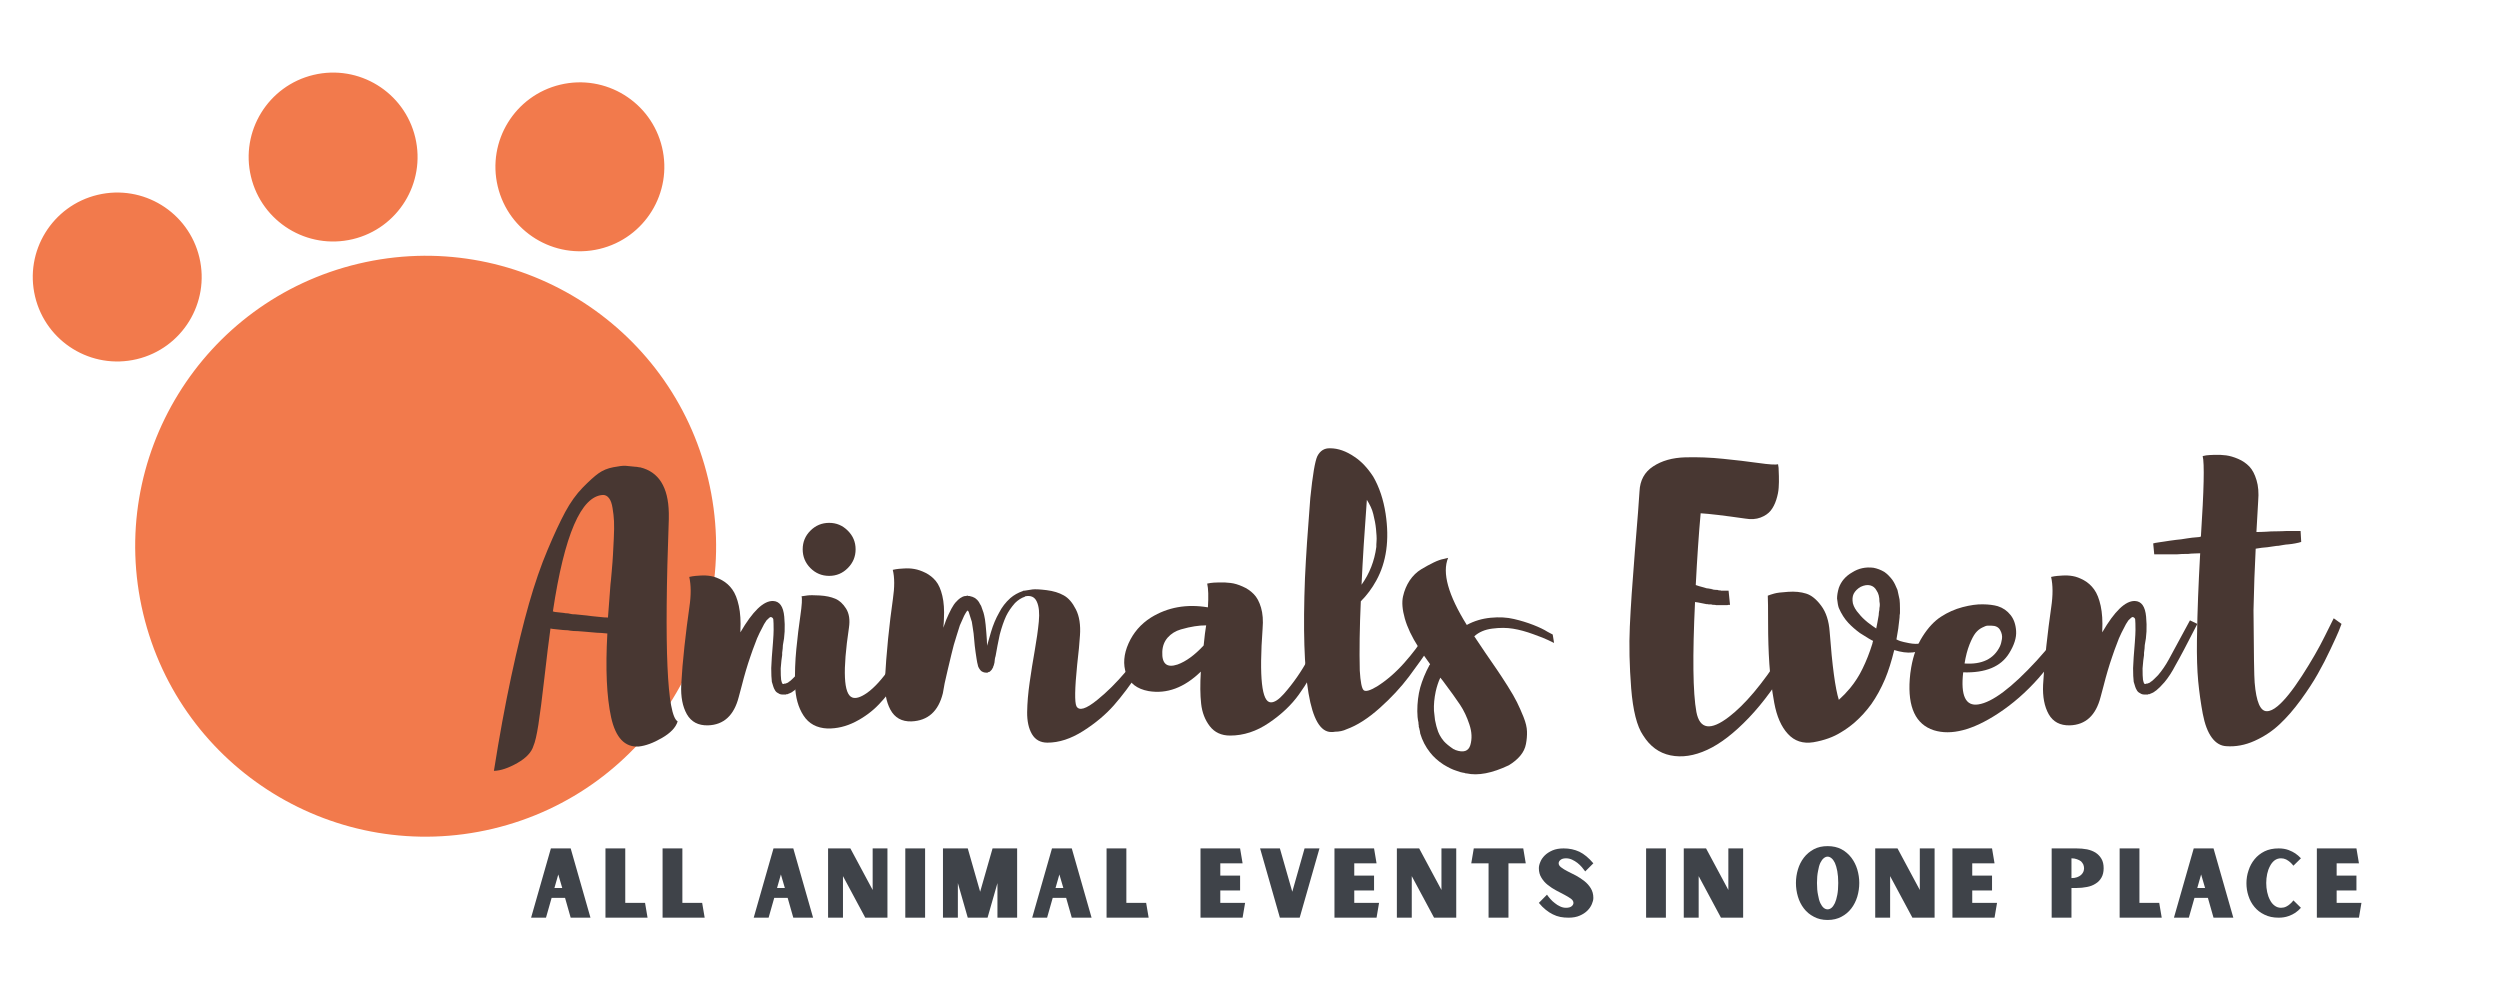 <svg xmlns="http://www.w3.org/2000/svg" xmlns:xlink="http://www.w3.org/1999/xlink" width="500" zoomAndPan="magnify" viewBox="0 0 375 150" height="200" preserveAspectRatio="xMidYMid meet" version="1.0"><defs><g/><clipPath id="4b984b2ac9"><path d="M 4 10 L 108 10 L 108 126 L 4 126 Z M 4 10 " clip-rule="nonzero"/></clipPath><clipPath id="76df1da675"><path d="M 0 22.398 L 94.203 -0.035 L 121.215 113.371 L 27.012 135.809 Z M 0 22.398 " clip-rule="nonzero"/></clipPath><clipPath id="239b6e3c07"><path d="M 0 22.398 L 94.203 -0.035 L 121.215 113.371 L 27.012 135.809 Z M 0 22.398 " clip-rule="nonzero"/></clipPath></defs><g clip-path="url(#4b984b2ac9)"><g clip-path="url(#76df1da675)"><g clip-path="url(#239b6e3c07)"><path fill="#f27a4c" d="M 106.223 71.84 C 111.797 95.242 97.344 118.734 73.941 124.309 C 50.539 129.883 27.047 115.43 21.473 92.027 C 15.898 68.625 30.352 45.133 53.754 39.559 C 77.156 33.988 100.648 48.438 106.223 71.84 Z M 47.031 11.234 C 40.227 12.855 36.023 19.688 37.645 26.492 C 39.266 33.297 46.094 37.5 52.902 35.879 C 59.707 34.258 63.91 27.43 62.289 20.621 C 60.668 13.816 53.836 9.613 47.031 11.234 Z M 84.047 12.699 C 77.242 14.32 73.039 21.152 74.66 27.957 C 76.281 34.762 83.113 38.965 89.918 37.344 C 96.723 35.723 100.926 28.891 99.305 22.086 C 97.684 15.281 90.852 11.078 84.047 12.699 Z M 14.648 29.227 C 7.844 30.848 3.641 37.68 5.262 44.484 C 6.883 51.293 13.715 55.496 20.52 53.875 C 27.324 52.254 31.527 45.422 29.906 38.617 C 28.285 31.809 21.457 27.605 14.648 29.227 Z M 14.648 29.227 " fill-opacity="1" fill-rule="nonzero"/></g></g></g><g fill="#483732" fill-opacity="1"><g transform="translate(79.383, 109.804)"><g><path d="M 20.938 -31.906 C 20.227 -12.613 20.672 -2.508 22.266 -1.594 C 21.984 -0.676 21.195 0.148 19.906 0.891 C 18.613 1.641 17.457 2.066 16.438 2.172 C 14.344 2.316 12.957 0.852 12.281 -2.219 C 11.613 -5.301 11.426 -9.488 11.719 -14.781 C 11.008 -14.852 10.492 -14.891 10.172 -14.891 L 8.375 -15.047 C 7.594 -15.117 7.008 -15.156 6.625 -15.156 C 6.52 -15.156 6.367 -15.172 6.172 -15.203 C 5.984 -15.242 5.852 -15.266 5.781 -15.266 C 5.707 -15.266 5.582 -15.27 5.406 -15.281 C 5.227 -15.301 5.086 -15.312 4.984 -15.312 C 4.629 -15.352 4.133 -15.406 3.5 -15.469 C 3.457 -15.469 3.398 -15.477 3.328 -15.5 C 3.266 -15.52 3.219 -15.531 3.188 -15.531 C 2.938 -13.727 2.633 -11.27 2.281 -8.156 C 1.926 -5.051 1.625 -2.703 1.375 -1.109 C 1.125 0.473 0.879 1.531 0.641 2.062 C 0.359 3.02 -0.441 3.879 -1.766 4.641 C -3.098 5.398 -4.273 5.797 -5.297 5.828 C -4.484 0.672 -3.617 -4.039 -2.703 -8.312 C -1.785 -12.594 -0.895 -16.242 -0.031 -19.266 C 0.832 -22.285 1.758 -24.969 2.75 -27.312 C 3.738 -29.664 4.625 -31.566 5.406 -33.016 C 6.188 -34.461 7.062 -35.68 8.031 -36.672 C 9 -37.66 9.789 -38.375 10.406 -38.812 C 11.031 -39.258 11.766 -39.562 12.609 -39.719 C 13.461 -39.883 14.066 -39.957 14.422 -39.938 C 14.773 -39.914 15.25 -39.867 15.844 -39.797 C 16.02 -39.797 16.25 -39.766 16.531 -39.703 L 16.641 -39.703 C 19.43 -39.023 20.863 -36.742 20.938 -32.859 Z M 10.391 -17.281 C 11.023 -17.207 11.5 -17.172 11.812 -17.172 C 11.852 -17.703 11.914 -18.523 12 -19.641 C 12.094 -20.754 12.156 -21.594 12.188 -22.156 C 12.227 -22.406 12.289 -23.051 12.375 -24.094 C 12.469 -25.133 12.531 -25.961 12.562 -26.578 C 12.594 -27.191 12.633 -28.02 12.688 -29.062 C 12.738 -30.113 12.75 -30.961 12.719 -31.609 C 12.688 -32.266 12.613 -32.926 12.5 -33.594 C 12.395 -34.27 12.219 -34.766 11.969 -35.078 C 11.727 -35.398 11.43 -35.562 11.078 -35.562 C 7.785 -35.414 5.273 -29.586 3.547 -18.078 C 3.648 -18.078 3.738 -18.055 3.812 -18.016 L 5.25 -17.859 C 5.32 -17.828 5.445 -17.812 5.625 -17.812 C 5.801 -17.812 5.941 -17.789 6.047 -17.75 C 6.148 -17.719 6.289 -17.691 6.469 -17.672 C 6.645 -17.66 6.785 -17.656 6.891 -17.656 C 7.242 -17.613 7.812 -17.555 8.594 -17.484 C 9.008 -17.422 9.609 -17.352 10.391 -17.281 Z M 10.391 -17.281 "/></g></g></g><g fill="#483732" fill-opacity="1"><g transform="translate(102.169, 109.804)"><g><path d="M 22.047 -16.75 L 23.156 -16.219 C 21.602 -13.176 20.508 -11.109 19.875 -10.016 C 19.344 -8.992 18.789 -8.145 18.219 -7.469 C 17.727 -6.906 17.32 -6.5 17 -6.25 C 16.969 -6.219 16.906 -6.176 16.812 -6.125 C 16.727 -6.07 16.664 -6.023 16.625 -5.984 C 16.594 -5.953 16.523 -5.914 16.422 -5.875 C 16.316 -5.844 16.25 -5.812 16.219 -5.781 C 16.176 -5.781 16.086 -5.742 15.953 -5.672 L 15.781 -5.672 L 15.734 -5.625 L 15.203 -5.625 C 14.953 -5.625 14.738 -5.691 14.562 -5.828 C 14.32 -5.93 14.145 -6.109 14.031 -6.359 C 13.926 -6.504 13.785 -6.895 13.609 -7.531 C 13.547 -8.02 13.516 -8.707 13.516 -9.594 C 13.547 -10.477 13.633 -11.77 13.781 -13.469 C 13.844 -14.312 13.875 -14.926 13.875 -15.312 C 13.875 -16.094 13.859 -16.625 13.828 -16.906 C 13.797 -17.051 13.707 -17.156 13.562 -17.219 C 13.457 -17.289 13.316 -17.238 13.141 -17.062 L 12.812 -16.75 C 12.57 -16.426 12.328 -16 12.078 -15.469 C 11.898 -15.156 11.672 -14.68 11.391 -14.047 C 10.859 -12.672 10.52 -11.75 10.375 -11.281 C 9.914 -9.945 9.492 -8.52 9.109 -7 L 8.641 -5.25 C 7.93 -2.488 6.391 -1.07 4.016 -1 C 2.566 -0.969 1.516 -1.523 0.859 -2.672 C 0.211 -3.828 -0.066 -5.297 0.016 -7.078 C 0.109 -8.859 0.27 -10.789 0.5 -12.875 C 0.727 -14.957 0.973 -16.898 1.234 -18.703 C 1.504 -20.504 1.5 -22.023 1.219 -23.266 C 1.32 -23.297 1.477 -23.328 1.688 -23.359 C 1.906 -23.398 2.297 -23.438 2.859 -23.469 C 3.422 -23.508 3.957 -23.484 4.469 -23.391 C 4.977 -23.305 5.535 -23.098 6.141 -22.766 C 6.742 -22.43 7.254 -21.973 7.672 -21.391 C 8.098 -20.805 8.426 -19.984 8.656 -18.922 C 8.883 -17.859 8.961 -16.625 8.891 -15.219 L 8.891 -14.953 C 10.734 -18.129 12.363 -19.695 13.781 -19.656 C 14.77 -19.625 15.332 -18.836 15.469 -17.297 C 15.613 -15.766 15.547 -14.344 15.266 -13.031 C 15.266 -12.75 15.227 -12.363 15.156 -11.875 L 15.156 -11.547 C 15.082 -11.129 15.008 -10.461 14.938 -9.547 C 14.938 -8.734 14.957 -8.164 15 -7.844 C 15.062 -7.562 15.113 -7.383 15.156 -7.312 L 15.266 -7.203 L 15.359 -7.203 L 15.516 -7.266 L 15.688 -7.266 C 15.688 -7.297 15.719 -7.312 15.781 -7.312 C 15.82 -7.344 15.859 -7.359 15.891 -7.359 C 15.961 -7.398 16.016 -7.422 16.047 -7.422 L 16.156 -7.531 C 16.227 -7.562 16.281 -7.594 16.312 -7.625 C 16.426 -7.695 16.742 -8 17.266 -8.531 C 17.867 -9.238 18.398 -10.016 18.859 -10.859 Z M 22.047 -16.75 "/></g></g></g><g fill="#483732" fill-opacity="1"><g transform="translate(119.232, 109.804)"><g><path d="M 18.281 -16.688 L 19.828 -16.109 C 19.785 -16.078 19.539 -15.566 19.094 -14.578 C 18.656 -13.586 18.18 -12.551 17.672 -11.469 C 17.16 -10.395 16.438 -9.164 15.5 -7.781 C 14.562 -6.406 13.598 -5.195 12.609 -4.156 C 11.617 -3.113 10.438 -2.238 9.062 -1.531 C 7.688 -0.832 6.289 -0.5 4.875 -0.531 C 3.281 -0.602 2.086 -1.25 1.297 -2.469 C 0.504 -3.688 0.082 -5.203 0.031 -7.016 C -0.02 -8.836 0.039 -10.648 0.219 -12.453 C 0.395 -14.254 0.598 -15.93 0.828 -17.484 C 1.055 -19.047 1.113 -20.004 1 -20.359 C 1.219 -20.391 1.504 -20.43 1.859 -20.484 C 2.211 -20.535 2.836 -20.535 3.734 -20.484 C 4.641 -20.43 5.41 -20.27 6.047 -20 C 6.68 -19.738 7.227 -19.238 7.688 -18.5 C 8.145 -17.758 8.285 -16.805 8.109 -15.641 C 7.148 -9.172 7.312 -5.688 8.594 -5.188 C 9.113 -4.977 9.836 -5.191 10.766 -5.828 C 11.891 -6.609 13.078 -7.906 14.328 -9.719 C 15.586 -11.539 16.57 -13.16 17.281 -14.578 Z M 7.938 -24.594 C 7.164 -23.812 6.234 -23.422 5.141 -23.422 C 4.047 -23.422 3.109 -23.812 2.328 -24.594 C 1.555 -25.375 1.172 -26.312 1.172 -27.406 C 1.172 -28.5 1.555 -29.43 2.328 -30.203 C 3.109 -30.984 4.047 -31.375 5.141 -31.375 C 6.234 -31.375 7.164 -30.984 7.938 -30.203 C 8.719 -29.43 9.109 -28.5 9.109 -27.406 C 9.109 -26.312 8.719 -25.375 7.938 -24.594 Z M 7.938 -24.594 "/></g></g></g><g fill="#483732" fill-opacity="1"><g transform="translate(132.744, 109.804)"><g><path d="M 40.281 -14.734 L 41.281 -14.516 C 41.07 -14.098 40.781 -13.523 40.406 -12.797 C 40.039 -12.078 39.25 -10.785 38.031 -8.922 C 36.812 -7.066 35.582 -5.43 34.344 -4.016 C 33.102 -2.609 31.566 -1.32 29.734 -0.156 C 27.898 1.008 26.113 1.594 24.375 1.594 C 23.32 1.594 22.547 1.164 22.047 0.312 C 21.555 -0.531 21.316 -1.629 21.328 -2.984 C 21.348 -4.348 21.473 -5.832 21.703 -7.438 C 21.93 -9.051 22.188 -10.648 22.469 -12.234 C 22.75 -13.828 22.953 -15.27 23.078 -16.562 C 23.203 -17.852 23.102 -18.848 22.781 -19.547 C 22.469 -20.254 21.891 -20.523 21.047 -20.359 L 20.984 -20.297 C 20.453 -20.117 19.957 -19.801 19.5 -19.344 C 18.938 -18.707 18.492 -18.055 18.172 -17.391 C 17.828 -16.641 17.508 -15.719 17.219 -14.625 C 16.977 -13.5 16.77 -12.422 16.594 -11.391 C 16.551 -11.285 16.516 -11.133 16.484 -10.938 C 16.453 -10.75 16.438 -10.602 16.438 -10.5 C 16.438 -10.426 16.414 -10.332 16.375 -10.219 C 16.344 -10.113 16.328 -10.047 16.328 -10.016 C 16.254 -9.879 16.219 -9.773 16.219 -9.703 C 16.145 -9.555 16.07 -9.43 16 -9.328 L 15.734 -9.062 C 15.703 -9.031 15.66 -9.016 15.609 -9.016 C 15.555 -9.016 15.508 -8.992 15.469 -8.953 L 15.375 -8.906 C 15.332 -8.906 15.297 -8.906 15.266 -8.906 L 15.156 -8.906 C 14.945 -8.906 14.754 -8.957 14.578 -9.062 C 14.504 -9.094 14.414 -9.164 14.312 -9.281 C 14.207 -9.414 14.117 -9.551 14.047 -9.688 C 13.973 -9.832 13.938 -9.941 13.938 -10.016 C 13.863 -10.266 13.797 -10.602 13.734 -11.031 C 13.691 -11.238 13.645 -11.551 13.594 -11.969 C 13.539 -12.395 13.5 -12.719 13.469 -12.938 L 13.297 -14.781 C 13.266 -14.957 13.223 -15.238 13.172 -15.625 C 13.117 -16.02 13.07 -16.32 13.031 -16.531 C 12.75 -17.445 12.594 -17.941 12.562 -18.016 C 12.531 -18.086 12.477 -18.16 12.406 -18.234 L 12.25 -18.078 C 12.207 -18.004 12.141 -17.895 12.047 -17.75 C 11.961 -17.613 11.906 -17.508 11.875 -17.438 L 11.234 -16 L 10.766 -14.516 C 10.441 -13.523 10.176 -12.57 9.969 -11.656 C 9.82 -11.062 9.633 -10.273 9.406 -9.297 C 9.176 -8.328 9.023 -7.664 8.953 -7.312 C 8.879 -6.852 8.789 -6.359 8.688 -5.828 C 8.02 -3.109 6.445 -1.695 3.969 -1.594 C 2.52 -1.551 1.469 -2.141 0.812 -3.359 C 0.164 -4.578 -0.102 -6.113 0 -7.969 C 0.102 -9.832 0.258 -11.836 0.469 -13.984 C 0.688 -16.141 0.926 -18.117 1.188 -19.922 C 1.457 -21.723 1.453 -23.191 1.172 -24.328 C 1.273 -24.359 1.43 -24.391 1.641 -24.422 C 1.859 -24.461 2.25 -24.5 2.812 -24.531 C 3.375 -24.57 3.91 -24.547 4.422 -24.453 C 4.93 -24.367 5.488 -24.176 6.094 -23.875 C 6.695 -23.57 7.207 -23.164 7.625 -22.656 C 8.051 -22.145 8.379 -21.398 8.609 -20.422 C 8.836 -19.453 8.914 -18.316 8.844 -17.016 C 8.844 -16.66 8.812 -16.203 8.75 -15.641 C 8.812 -15.773 8.883 -15.973 8.969 -16.234 C 9.062 -16.504 9.129 -16.691 9.172 -16.797 C 9.422 -17.398 9.688 -17.969 9.969 -18.5 C 10.25 -18.988 10.441 -19.285 10.547 -19.391 L 10.969 -19.828 C 11.145 -20.004 11.375 -20.16 11.656 -20.297 C 11.801 -20.367 11.961 -20.406 12.141 -20.406 C 12.211 -20.406 12.266 -20.422 12.297 -20.453 L 12.406 -20.453 L 12.516 -20.406 L 12.672 -20.406 C 13.023 -20.332 13.305 -20.227 13.516 -20.094 C 13.766 -19.914 13.957 -19.719 14.094 -19.5 C 14.133 -19.426 14.188 -19.328 14.25 -19.203 C 14.32 -19.086 14.379 -18.992 14.422 -18.922 C 14.523 -18.672 14.645 -18.332 14.781 -17.906 C 14.852 -17.664 14.926 -17.332 15 -16.906 C 15.07 -16.445 15.141 -15.789 15.203 -14.938 C 15.273 -14.094 15.312 -13.477 15.312 -13.094 L 15.312 -12.938 C 15.352 -13.039 15.441 -13.348 15.578 -13.859 C 15.723 -14.367 15.832 -14.75 15.906 -15 C 16.219 -16.062 16.625 -17.031 17.125 -17.906 C 17.539 -18.727 18.102 -19.457 18.812 -20.094 C 19.344 -20.551 19.961 -20.898 20.672 -21.141 L 20.781 -21.203 C 20.844 -21.203 20.895 -21.203 20.938 -21.203 C 21.32 -21.273 21.719 -21.336 22.125 -21.391 C 22.531 -21.441 23.238 -21.406 24.25 -21.281 C 25.258 -21.156 26.113 -20.895 26.812 -20.5 C 27.52 -20.113 28.129 -19.41 28.641 -18.391 C 29.16 -17.367 29.363 -16.062 29.25 -14.469 C 29.188 -13.406 29.047 -11.938 28.828 -10.062 C 28.473 -6.531 28.438 -4.469 28.719 -3.875 C 29.113 -3.125 30.16 -3.441 31.859 -4.828 C 33.305 -5.992 34.727 -7.406 36.125 -9.062 C 37.52 -10.719 38.551 -12.078 39.219 -13.141 Z M 12.344 -18.344 L 12.344 -18.281 Z M 12.344 -18.281 Z M 12.406 -18.281 Z M 14.688 -10.391 Z M 14.688 -10.391 "/></g></g></g><g fill="#483732" fill-opacity="1"><g transform="translate(168.672, 109.804)"><g><path d="M 30.156 -17.219 L 31.906 -17.219 C 31.758 -16.727 31.547 -16.082 31.266 -15.281 C 30.984 -14.488 30.348 -13.078 29.359 -11.047 C 28.367 -9.016 27.305 -7.211 26.172 -5.641 C 25.047 -4.066 23.547 -2.645 21.672 -1.375 C 19.805 -0.102 17.863 0.531 15.844 0.531 C 14.539 0.531 13.523 0.062 12.797 -0.875 C 12.078 -1.812 11.645 -2.93 11.5 -4.234 C 11.352 -5.547 11.336 -7.156 11.453 -9.062 C 8.973 -6.656 6.359 -5.68 3.609 -6.141 C 1.867 -6.461 0.75 -7.328 0.25 -8.734 C -0.238 -10.148 -0.117 -11.672 0.609 -13.297 C 1.336 -14.922 2.457 -16.211 3.969 -17.172 C 6.477 -18.723 9.328 -19.234 12.516 -18.703 C 12.617 -20.328 12.582 -21.516 12.406 -22.266 C 12.539 -22.297 12.711 -22.328 12.922 -22.359 C 13.141 -22.398 13.555 -22.426 14.172 -22.438 C 14.797 -22.457 15.379 -22.43 15.922 -22.359 C 16.473 -22.297 17.07 -22.117 17.719 -21.828 C 18.375 -21.547 18.93 -21.164 19.391 -20.688 C 19.859 -20.219 20.223 -19.539 20.484 -18.656 C 20.742 -17.77 20.82 -16.727 20.719 -15.531 C 20.188 -8.176 20.594 -4.484 21.938 -4.453 C 22.469 -4.422 23.125 -4.844 23.906 -5.719 C 25.312 -7.312 26.535 -9.07 27.578 -11 C 28.629 -12.926 29.332 -14.453 29.688 -15.578 Z M 5.672 -12.031 C 5.598 -10.227 6.359 -9.594 7.953 -10.125 C 9.223 -10.582 10.531 -11.535 11.875 -12.984 C 12.008 -14.328 12.133 -15.332 12.25 -16 C 11.676 -16 11.098 -15.953 10.516 -15.859 C 9.93 -15.773 9.242 -15.617 8.453 -15.391 C 7.66 -15.16 7.004 -14.754 6.484 -14.172 C 5.973 -13.586 5.703 -12.875 5.672 -12.031 Z M 5.672 -12.031 "/></g></g></g><g fill="#483732" fill-opacity="1"><g transform="translate(195.591, 109.804)"><g><path d="M 6.406 -0.422 C 5.883 -0.172 5.301 -0.047 4.656 -0.047 C 4.551 -0.016 4.379 0 4.141 0 L 4.078 0 C 0.867 -0.031 -0.438 -7.734 0.156 -23.109 C 0.301 -26.254 0.566 -30.25 0.953 -35.094 C 1.305 -38.551 1.66 -40.648 2.016 -41.391 C 2.441 -42.203 3.078 -42.594 3.922 -42.562 C 5.117 -42.562 6.336 -42.133 7.578 -41.281 C 8.598 -40.613 9.535 -39.625 10.391 -38.312 C 11.305 -36.727 11.926 -34.875 12.25 -32.75 C 12.844 -28.832 12.379 -25.492 10.859 -22.734 C 10.223 -21.566 9.445 -20.523 8.531 -19.609 C 8.352 -15.691 8.301 -12.227 8.375 -9.219 C 8.477 -7.52 8.672 -6.539 8.953 -6.281 C 9.234 -6.02 9.906 -6.207 10.969 -6.844 C 12.414 -7.758 13.785 -8.945 15.078 -10.406 C 16.367 -11.875 17.297 -13.102 17.859 -14.094 L 18.703 -15.578 L 20.188 -15 C 20.082 -14.676 19.625 -13.891 18.812 -12.641 C 18 -11.391 16.984 -9.953 15.766 -8.328 C 14.547 -6.703 13.07 -5.117 11.344 -3.578 C 9.613 -2.035 7.969 -0.984 6.406 -0.422 Z M 8.641 -22.094 C 9.836 -23.758 10.578 -25.648 10.859 -27.766 L 10.859 -28.094 C 10.859 -28.27 10.867 -28.453 10.891 -28.641 C 10.91 -28.836 10.91 -29.102 10.891 -29.438 C 10.867 -29.77 10.844 -30.102 10.812 -30.438 C 10.781 -30.781 10.727 -31.145 10.656 -31.531 C 10.582 -31.926 10.5 -32.305 10.406 -32.672 C 10.32 -33.047 10.191 -33.414 10.016 -33.781 C 9.836 -34.156 9.645 -34.504 9.438 -34.828 C 9.082 -30.117 8.816 -25.875 8.641 -22.094 Z M 8.641 -22.094 "/></g></g></g><g fill="#483732" fill-opacity="1"><g transform="translate(210.376, 109.804)"><g><path d="M 22.531 -14.625 L 22.734 -13.359 C 22.523 -13.461 22.223 -13.609 21.828 -13.797 C 21.441 -13.992 20.707 -14.285 19.625 -14.672 C 18.551 -15.066 17.535 -15.344 16.578 -15.5 C 15.629 -15.656 14.598 -15.66 13.484 -15.516 C 12.367 -15.379 11.461 -14.992 10.766 -14.359 C 11.148 -13.766 11.703 -12.941 12.422 -11.891 C 13.148 -10.848 13.734 -10 14.172 -9.344 C 14.617 -8.695 15.148 -7.883 15.766 -6.906 C 16.379 -5.938 16.848 -5.125 17.172 -4.469 C 17.492 -3.82 17.82 -3.082 18.156 -2.25 C 18.488 -1.414 18.66 -0.691 18.672 -0.078 C 18.691 0.535 18.641 1.16 18.516 1.797 C 18.398 2.43 18.117 3.016 17.672 3.547 C 17.234 4.078 16.66 4.555 15.953 4.984 C 13.441 6.18 11.32 6.586 9.594 6.203 L 9.547 6.203 C 9.43 6.203 9.359 6.18 9.328 6.141 C 8.867 6.078 8.426 5.957 8 5.781 C 7.508 5.633 6.891 5.332 6.141 4.875 C 5.328 4.344 4.66 3.742 4.141 3.078 C 3.461 2.223 2.969 1.27 2.656 0.219 C 2.656 0.145 2.645 0.066 2.625 -0.016 C 2.602 -0.109 2.594 -0.176 2.594 -0.219 L 2.547 -0.312 L 2.547 -0.422 L 2.484 -0.641 L 2.438 -0.797 L 2.438 -1 C 2.406 -1.113 2.391 -1.258 2.391 -1.438 C 2.273 -1.957 2.219 -2.52 2.219 -3.125 C 2.219 -4.395 2.363 -5.578 2.656 -6.672 C 2.969 -7.773 3.426 -8.891 4.031 -10.016 C 4.031 -10.047 4.047 -10.062 4.078 -10.062 L 4.141 -10.172 C 3.566 -10.953 2.984 -11.801 2.391 -12.719 C 1.398 -14.27 0.719 -15.707 0.344 -17.031 C -0.031 -18.363 -0.117 -19.469 0.078 -20.344 C 0.273 -21.227 0.609 -22.023 1.078 -22.734 C 1.555 -23.441 2.129 -24 2.797 -24.406 C 3.473 -24.812 4.102 -25.156 4.688 -25.438 C 5.27 -25.719 5.773 -25.895 6.203 -25.969 L 6.844 -26.125 C 5.914 -23.906 6.848 -20.551 9.641 -16.062 C 10.734 -16.656 11.926 -17.016 13.219 -17.141 C 14.508 -17.266 15.676 -17.203 16.719 -16.953 C 17.758 -16.711 18.727 -16.414 19.625 -16.062 C 20.531 -15.707 21.234 -15.367 21.734 -15.047 Z M 6.203 1.375 C 6.516 1.727 6.988 2.117 7.625 2.547 L 7.953 2.703 C 9.148 3.129 9.891 2.883 10.172 1.969 C 10.453 1.008 10.406 -0.023 10.031 -1.141 C 9.664 -2.254 9.203 -3.234 8.641 -4.078 C 8.078 -4.93 7.211 -6.133 6.047 -7.688 C 5.867 -7.895 5.742 -8.051 5.672 -8.156 C 5.391 -7.562 5.16 -6.875 4.984 -6.094 C 4.766 -5.07 4.676 -4.102 4.719 -3.188 C 4.75 -2.895 4.801 -2.43 4.875 -1.797 C 4.906 -1.691 4.938 -1.551 4.969 -1.375 C 5.008 -1.195 5.047 -1.035 5.078 -0.891 C 5.117 -0.754 5.156 -0.633 5.188 -0.531 C 5.363 0.145 5.703 0.781 6.203 1.375 Z M 6.203 1.375 "/></g></g></g><g fill="#483732" fill-opacity="1"><g transform="translate(229.028, 109.804)"><g/></g></g><g fill="#483732" fill-opacity="1"><g transform="translate(244.395, 109.804)"><g><path d="M 22.688 -11.453 L 24.172 -10.703 C 22.223 -7.316 20.145 -4.461 17.938 -2.141 C 15.727 0.172 13.645 1.773 11.688 2.672 C 9.727 3.578 7.891 3.852 6.172 3.5 C 4.461 3.145 3.094 2.141 2.062 0.484 C 1.145 -0.859 0.551 -3.207 0.281 -6.562 C 0.02 -9.926 -0.047 -13.008 0.078 -15.812 C 0.203 -18.625 0.457 -22.414 0.844 -27.188 C 1.238 -31.957 1.469 -34.926 1.531 -36.094 C 1.602 -37.75 2.285 -39 3.578 -39.844 C 4.867 -40.695 6.469 -41.148 8.375 -41.203 C 10.281 -41.254 12.176 -41.18 14.062 -40.984 C 15.957 -40.797 17.719 -40.586 19.344 -40.359 C 20.969 -40.129 21.957 -40.066 22.312 -40.172 C 22.344 -40.035 22.367 -39.859 22.391 -39.641 C 22.41 -39.43 22.426 -39.016 22.438 -38.391 C 22.457 -37.773 22.445 -37.191 22.406 -36.641 C 22.375 -36.098 22.254 -35.5 22.047 -34.844 C 21.836 -34.188 21.555 -33.641 21.203 -33.203 C 20.848 -32.766 20.344 -32.422 19.688 -32.172 C 19.031 -31.922 18.266 -31.867 17.391 -32.016 C 14.203 -32.473 11.973 -32.738 10.703 -32.812 C 10.422 -29.695 10.176 -26.109 9.969 -22.047 C 10.25 -21.941 10.672 -21.816 11.234 -21.672 C 11.336 -21.641 11.457 -21.602 11.594 -21.562 C 11.738 -21.531 11.867 -21.516 11.984 -21.516 C 12.047 -21.484 12.148 -21.469 12.297 -21.469 C 12.328 -21.426 12.379 -21.406 12.453 -21.406 C 12.523 -21.406 12.578 -21.391 12.609 -21.359 C 12.68 -21.359 12.785 -21.348 12.922 -21.328 C 13.066 -21.316 13.176 -21.312 13.25 -21.312 C 13.32 -21.27 13.41 -21.25 13.516 -21.25 C 13.66 -21.25 13.75 -21.234 13.781 -21.203 L 14.891 -21.203 L 15.109 -19.078 L 14.891 -19.078 C 14.816 -19.047 14.75 -19.031 14.688 -19.031 L 13.031 -19.031 C 12.969 -19.062 12.848 -19.078 12.672 -19.078 C 12.492 -19.078 12.367 -19.098 12.297 -19.141 L 11.922 -19.141 C 11.848 -19.172 11.723 -19.188 11.547 -19.188 L 10.766 -19.344 C 10.648 -19.375 10.492 -19.406 10.297 -19.438 C 10.109 -19.477 9.961 -19.5 9.859 -19.5 C 9.473 -11.375 9.539 -5.879 10.062 -3.016 C 10.562 -0.398 12.191 -0.156 14.953 -2.281 C 17.348 -4.113 19.926 -7.172 22.688 -11.453 Z M 22.688 -11.453 "/></g></g></g><g fill="#483732" fill-opacity="1"><g transform="translate(265.168, 109.804)"><g><path d="M 25.859 -16.531 L 26.922 -16.219 C 26.922 -16.145 26.898 -16.035 26.859 -15.891 C 26.828 -15.754 26.738 -15.488 26.594 -15.094 C 26.457 -14.707 26.285 -14.375 26.078 -14.094 C 25.867 -13.812 25.555 -13.469 25.141 -13.062 C 24.734 -12.656 24.254 -12.391 23.703 -12.266 C 23.16 -12.141 22.492 -12.031 21.703 -11.938 C 20.91 -11.852 20 -11.973 18.969 -12.297 C 18.551 -10.598 18.094 -9.148 17.594 -7.953 C 16.988 -6.535 16.301 -5.281 15.531 -4.188 C 14.789 -3.164 13.957 -2.25 13.031 -1.438 C 12.363 -0.863 11.676 -0.367 10.969 0.047 C 9.844 0.754 8.469 1.25 6.844 1.531 C 5.281 1.781 4.004 1.363 3.016 0.281 C 2.023 -0.789 1.344 -2.344 0.969 -4.375 C 0.602 -6.406 0.359 -8.352 0.234 -10.219 C 0.109 -12.094 0.047 -14.125 0.047 -16.312 C 0.047 -18.508 0.031 -19.891 0 -20.453 C 0.25 -20.555 0.566 -20.66 0.953 -20.766 C 1.336 -20.879 2.035 -20.969 3.047 -21.031 C 4.055 -21.102 4.957 -21.016 5.75 -20.766 C 6.539 -20.523 7.297 -19.914 8.016 -18.938 C 8.742 -17.969 9.164 -16.672 9.281 -15.047 C 9.664 -9.922 10.125 -6.516 10.656 -4.828 C 11.25 -5.359 11.812 -5.941 12.344 -6.578 C 13.094 -7.492 13.711 -8.461 14.203 -9.484 C 14.766 -10.617 15.258 -11.875 15.688 -13.25 C 15.688 -13.32 15.723 -13.461 15.797 -13.672 C 15.547 -13.773 14.891 -14.164 13.828 -14.844 C 13.16 -15.332 12.578 -15.844 12.078 -16.375 C 11.516 -16.977 11.039 -17.723 10.656 -18.609 C 10.551 -18.891 10.461 -19.363 10.391 -20.031 C 10.391 -20.488 10.477 -21.02 10.656 -21.625 C 11.008 -22.613 11.68 -23.391 12.672 -23.953 C 13.617 -24.555 14.676 -24.785 15.844 -24.641 C 16.406 -24.535 16.953 -24.328 17.484 -24.016 C 17.91 -23.723 18.316 -23.316 18.703 -22.797 C 18.953 -22.441 19.203 -21.945 19.453 -21.312 L 19.766 -19.875 C 19.805 -19.551 19.828 -19.094 19.828 -18.5 L 19.828 -17.812 C 19.785 -17.633 19.766 -17.422 19.766 -17.172 C 19.66 -16.035 19.504 -14.941 19.297 -13.891 C 19.43 -13.816 19.625 -13.734 19.875 -13.641 C 20.125 -13.555 20.57 -13.453 21.219 -13.328 C 21.875 -13.203 22.469 -13.191 23 -13.297 C 23.531 -13.41 24.078 -13.727 24.641 -14.25 C 25.211 -14.781 25.617 -15.539 25.859 -16.531 Z M 15 -16.438 C 15.562 -16.008 15.984 -15.707 16.266 -15.531 C 16.305 -15.707 16.367 -16.023 16.453 -16.484 C 16.547 -16.941 16.609 -17.297 16.641 -17.547 C 16.641 -17.617 16.645 -17.711 16.656 -17.828 C 16.676 -17.953 16.688 -18.035 16.688 -18.078 C 16.727 -18.18 16.75 -18.359 16.75 -18.609 C 16.82 -18.922 16.82 -19.238 16.75 -19.562 C 16.75 -20.258 16.609 -20.805 16.328 -21.203 C 16.109 -21.629 15.785 -21.895 15.359 -22 C 14.941 -22.102 14.469 -22.031 13.938 -21.781 C 13.445 -21.5 13.094 -21.145 12.875 -20.719 C 12.695 -20.332 12.66 -19.859 12.766 -19.297 C 12.91 -18.766 13.211 -18.25 13.672 -17.75 C 13.992 -17.332 14.438 -16.895 15 -16.438 Z M 15 -16.438 "/></g></g></g><g fill="#483732" fill-opacity="1"><g transform="translate(286.417, 109.804)"><g><path d="M 23.266 -16.172 L 24.328 -15.312 C 21.391 -9.844 17.695 -5.656 13.25 -2.75 C 9.469 -0.281 6.27 0.547 3.656 -0.266 C 0.938 -1.148 -0.266 -3.711 0.047 -7.953 C 0.086 -8.516 0.16 -9.098 0.266 -9.703 C 0.578 -11.504 1.148 -13.055 1.984 -14.359 C 2.816 -15.672 3.734 -16.648 4.734 -17.297 C 5.742 -17.953 6.82 -18.43 7.969 -18.734 C 9.125 -19.035 10.141 -19.176 11.016 -19.156 C 11.898 -19.145 12.645 -19.051 13.25 -18.875 C 14.031 -18.625 14.664 -18.188 15.156 -17.562 C 15.656 -16.945 15.938 -16.145 16 -15.156 C 16.07 -14.164 15.723 -13.051 14.953 -11.812 C 13.711 -9.801 11.414 -8.848 8.062 -8.953 C 7.664 -5.453 8.422 -3.848 10.328 -4.141 C 12.422 -4.453 15.336 -6.641 19.078 -10.703 C 21.234 -13.066 22.629 -14.891 23.266 -16.172 Z M 12.297 -15.953 C 12.086 -15.953 11.895 -15.953 11.719 -15.953 C 11.539 -15.953 11.266 -15.852 10.891 -15.656 C 10.516 -15.469 10.188 -15.195 9.906 -14.844 C 9.625 -14.488 9.32 -13.91 9 -13.109 C 8.688 -12.316 8.441 -11.375 8.266 -10.281 C 10.879 -10.102 12.645 -10.953 13.562 -12.828 C 13.707 -13.141 13.812 -13.516 13.875 -13.953 C 13.945 -14.398 13.859 -14.844 13.609 -15.281 C 13.367 -15.727 12.93 -15.953 12.297 -15.953 Z M 12.297 -15.953 "/></g></g></g><g fill="#483732" fill-opacity="1"><g transform="translate(306.447, 109.804)"><g><path d="M 22.047 -16.75 L 23.156 -16.219 C 21.602 -13.176 20.508 -11.109 19.875 -10.016 C 19.344 -8.992 18.789 -8.145 18.219 -7.469 C 17.727 -6.906 17.32 -6.5 17 -6.25 C 16.969 -6.219 16.906 -6.176 16.812 -6.125 C 16.727 -6.07 16.664 -6.023 16.625 -5.984 C 16.594 -5.953 16.523 -5.914 16.422 -5.875 C 16.316 -5.844 16.25 -5.812 16.219 -5.781 C 16.176 -5.781 16.086 -5.742 15.953 -5.672 L 15.781 -5.672 L 15.734 -5.625 L 15.203 -5.625 C 14.953 -5.625 14.738 -5.691 14.562 -5.828 C 14.32 -5.93 14.145 -6.109 14.031 -6.359 C 13.926 -6.504 13.785 -6.895 13.609 -7.531 C 13.547 -8.02 13.516 -8.707 13.516 -9.594 C 13.547 -10.477 13.633 -11.77 13.781 -13.469 C 13.844 -14.312 13.875 -14.926 13.875 -15.312 C 13.875 -16.094 13.859 -16.625 13.828 -16.906 C 13.797 -17.051 13.707 -17.156 13.562 -17.219 C 13.457 -17.289 13.316 -17.238 13.141 -17.062 L 12.812 -16.75 C 12.57 -16.426 12.328 -16 12.078 -15.469 C 11.898 -15.156 11.672 -14.68 11.391 -14.047 C 10.859 -12.672 10.52 -11.75 10.375 -11.281 C 9.914 -9.945 9.492 -8.52 9.109 -7 L 8.641 -5.25 C 7.93 -2.488 6.391 -1.07 4.016 -1 C 2.566 -0.969 1.516 -1.523 0.859 -2.672 C 0.211 -3.828 -0.066 -5.297 0.016 -7.078 C 0.109 -8.859 0.27 -10.789 0.5 -12.875 C 0.727 -14.957 0.973 -16.898 1.234 -18.703 C 1.504 -20.504 1.5 -22.023 1.219 -23.266 C 1.32 -23.297 1.477 -23.328 1.688 -23.359 C 1.906 -23.398 2.297 -23.438 2.859 -23.469 C 3.422 -23.508 3.957 -23.484 4.469 -23.391 C 4.977 -23.305 5.535 -23.098 6.141 -22.766 C 6.742 -22.43 7.254 -21.973 7.672 -21.391 C 8.098 -20.805 8.426 -19.984 8.656 -18.922 C 8.883 -17.859 8.961 -16.625 8.891 -15.219 L 8.891 -14.953 C 10.734 -18.129 12.363 -19.695 13.781 -19.656 C 14.77 -19.625 15.332 -18.836 15.469 -17.297 C 15.613 -15.766 15.547 -14.344 15.266 -13.031 C 15.266 -12.75 15.227 -12.363 15.156 -11.875 L 15.156 -11.547 C 15.082 -11.129 15.008 -10.461 14.938 -9.547 C 14.938 -8.734 14.957 -8.164 15 -7.844 C 15.062 -7.562 15.113 -7.383 15.156 -7.312 L 15.266 -7.203 L 15.359 -7.203 L 15.516 -7.266 L 15.688 -7.266 C 15.688 -7.297 15.719 -7.312 15.781 -7.312 C 15.82 -7.344 15.859 -7.359 15.891 -7.359 C 15.961 -7.398 16.016 -7.422 16.047 -7.422 L 16.156 -7.531 C 16.227 -7.562 16.281 -7.594 16.312 -7.625 C 16.426 -7.695 16.742 -8 17.266 -8.531 C 17.867 -9.238 18.398 -10.016 18.859 -10.859 Z M 22.047 -16.75 "/></g></g></g><g fill="#483732" fill-opacity="1"><g transform="translate(323.51, 109.804)"><g><path d="M 26.547 -17.062 L 27.719 -16.219 C 27.613 -15.938 27.473 -15.57 27.297 -15.125 C 27.117 -14.688 26.719 -13.805 26.094 -12.484 C 25.477 -11.16 24.832 -9.906 24.156 -8.719 C 23.488 -7.531 22.633 -6.223 21.594 -4.797 C 20.551 -3.367 19.488 -2.148 18.406 -1.141 C 17.332 -0.129 16.086 0.691 14.672 1.328 C 13.266 1.961 11.852 2.227 10.438 2.125 C 9.594 2.082 8.867 1.656 8.266 0.844 C 7.66 0.031 7.207 -1.16 6.906 -2.734 C 6.613 -4.305 6.383 -5.938 6.219 -7.625 C 6.062 -9.32 6 -11.379 6.031 -13.797 C 6.07 -16.223 6.129 -18.375 6.203 -20.25 C 6.273 -22.125 6.379 -24.312 6.516 -26.812 C 6.305 -26.812 6.004 -26.801 5.609 -26.781 C 5.223 -26.77 4.941 -26.75 4.766 -26.719 C 3.992 -26.719 3.43 -26.695 3.078 -26.656 L -0.375 -26.656 L -0.531 -28.297 C -0.457 -28.297 -0.367 -28.316 -0.266 -28.359 C -0.234 -28.359 -0.004 -28.395 0.422 -28.469 C 0.598 -28.5 0.812 -28.531 1.062 -28.562 C 1.312 -28.602 1.617 -28.648 1.984 -28.703 C 2.359 -28.754 2.672 -28.797 2.922 -28.828 C 3.023 -28.828 3.27 -28.852 3.656 -28.906 C 4.039 -28.957 4.344 -29.004 4.562 -29.047 C 4.945 -29.117 5.562 -29.188 6.406 -29.25 C 6.477 -29.289 6.551 -29.312 6.625 -29.312 C 7.082 -36.301 7.172 -40.328 6.891 -41.391 C 7.035 -41.43 7.211 -41.469 7.422 -41.5 C 7.629 -41.531 8.039 -41.555 8.656 -41.578 C 9.281 -41.598 9.863 -41.57 10.406 -41.5 C 10.957 -41.426 11.562 -41.25 12.219 -40.969 C 12.875 -40.688 13.43 -40.305 13.891 -39.828 C 14.348 -39.348 14.707 -38.664 14.969 -37.781 C 15.238 -36.906 15.32 -35.863 15.219 -34.656 C 15.176 -34.02 15.086 -32.469 14.953 -30 C 15.086 -30 15.332 -30.004 15.688 -30.016 C 16.039 -30.035 16.289 -30.047 16.438 -30.047 C 16.82 -30.086 17.367 -30.109 18.078 -30.109 C 18.254 -30.109 18.5 -30.113 18.812 -30.125 C 19.133 -30.145 19.363 -30.156 19.5 -30.156 L 21.578 -30.156 L 21.672 -28.516 C 21.461 -28.441 21.164 -28.367 20.781 -28.297 C 20.457 -28.234 20.082 -28.18 19.656 -28.141 C 19.52 -28.141 19.301 -28.113 19 -28.062 C 18.695 -28.008 18.457 -27.969 18.281 -27.938 C 18.102 -27.938 17.828 -27.906 17.453 -27.844 C 17.086 -27.789 16.801 -27.75 16.594 -27.719 C 16.445 -27.719 16.172 -27.691 15.766 -27.641 C 15.359 -27.586 15.051 -27.539 14.844 -27.5 C 14.695 -24.707 14.586 -21.633 14.516 -18.281 C 14.555 -11.852 14.613 -8.234 14.688 -7.422 C 14.926 -4.523 15.539 -3.094 16.531 -3.125 C 16.988 -3.125 17.52 -3.375 18.125 -3.875 C 19.145 -4.719 20.363 -6.234 21.781 -8.422 C 23.195 -10.617 24.348 -12.617 25.234 -14.422 Z M 26.547 -17.062 "/></g></g></g><g fill="#3f4349" fill-opacity="1"><g transform="translate(79.383, 137.652)"><g><path d="M 5.375 -2.969 L 3.359 -2.969 L 2.516 0 L 0.281 0 L 3.25 -10.391 L 6.219 -10.391 L 9.188 0 L 6.219 0 Z M 4.953 -4.453 L 4.359 -6.484 L 3.781 -4.453 Z M 4.953 -4.453 "/></g></g></g><g fill="#3f4349" fill-opacity="1"><g transform="translate(90.117, 137.652)"><g><path d="M 7.016 0 L 0.703 0 L 0.703 -10.391 L 3.672 -10.391 L 3.672 -2.219 L 6.641 -2.219 Z M 7.016 0 "/></g></g></g><g fill="#3f4349" fill-opacity="1"><g transform="translate(98.684, 137.652)"><g><path d="M 7.016 0 L 0.703 0 L 0.703 -10.391 L 3.672 -10.391 L 3.672 -2.219 L 6.641 -2.219 Z M 7.016 0 "/></g></g></g><g fill="#3f4349" fill-opacity="1"><g transform="translate(107.251, 137.652)"><g/></g></g><g fill="#3f4349" fill-opacity="1"><g transform="translate(112.775, 137.652)"><g><path d="M 5.375 -2.969 L 3.359 -2.969 L 2.516 0 L 0.281 0 L 3.25 -10.391 L 6.219 -10.391 L 9.188 0 L 6.219 0 Z M 4.953 -4.453 L 4.359 -6.484 L 3.781 -4.453 Z M 4.953 -4.453 "/></g></g></g><g fill="#3f4349" fill-opacity="1"><g transform="translate(123.508, 137.652)"><g><path d="M 0.703 -10.391 L 4.047 -10.391 L 7.391 -4.156 L 7.391 -10.391 L 9.609 -10.391 L 9.609 0 L 6.281 0 L 2.938 -6.234 L 2.938 0 L 0.703 0 Z M 0.703 -10.391 "/></g></g></g><g fill="#3f4349" fill-opacity="1"><g transform="translate(135.092, 137.652)"><g><path d="M 0.703 -10.391 L 3.672 -10.391 L 3.672 0 L 0.703 0 Z M 0.703 -10.391 "/></g></g></g><g fill="#3f4349" fill-opacity="1"><g transform="translate(140.742, 137.652)"><g><path d="M 11.828 -10.391 L 11.828 0 L 8.875 0 L 8.875 -5.188 L 7.391 0 L 4.422 0 L 2.938 -5.188 L 2.938 0 L 0.703 0 L 0.703 -10.391 L 4.422 -10.391 L 6.281 -3.891 L 8.141 -10.391 Z M 11.828 -10.391 "/></g></g></g><g fill="#3f4349" fill-opacity="1"><g transform="translate(154.548, 137.652)"><g><path d="M 5.375 -2.969 L 3.359 -2.969 L 2.516 0 L 0.281 0 L 3.25 -10.391 L 6.219 -10.391 L 9.188 0 L 6.219 0 Z M 4.953 -4.453 L 4.359 -6.484 L 3.781 -4.453 Z M 4.953 -4.453 "/></g></g></g><g fill="#3f4349" fill-opacity="1"><g transform="translate(165.282, 137.652)"><g><path d="M 7.016 0 L 0.703 0 L 0.703 -10.391 L 3.672 -10.391 L 3.672 -2.219 L 6.641 -2.219 Z M 7.016 0 "/></g></g></g><g fill="#3f4349" fill-opacity="1"><g transform="translate(173.85, 137.652)"><g/></g></g><g fill="#3f4349" fill-opacity="1"><g transform="translate(179.373, 137.652)"><g><path d="M 7.391 -2.219 L 7.016 0 L 0.703 0 L 0.703 -10.391 L 6.641 -10.391 L 7.016 -8.156 L 3.672 -8.156 L 3.672 -6.312 L 6.641 -6.312 L 6.641 -4.078 L 3.672 -4.078 L 3.672 -2.219 Z M 7.391 -2.219 "/></g></g></g><g fill="#3f4349" fill-opacity="1"><g transform="translate(188.733, 137.652)"><g><path d="M 9.188 -10.391 L 6.219 0 L 3.25 0 L 0.281 -10.391 L 3.25 -10.391 L 5.109 -3.891 L 6.953 -10.391 Z M 9.188 -10.391 "/></g></g></g><g fill="#3f4349" fill-opacity="1"><g transform="translate(199.467, 137.652)"><g><path d="M 7.391 -2.219 L 7.016 0 L 0.703 0 L 0.703 -10.391 L 6.641 -10.391 L 7.016 -8.156 L 3.672 -8.156 L 3.672 -6.312 L 6.641 -6.312 L 6.641 -4.078 L 3.672 -4.078 L 3.672 -2.219 Z M 7.391 -2.219 "/></g></g></g><g fill="#3f4349" fill-opacity="1"><g transform="translate(208.827, 137.652)"><g><path d="M 0.703 -10.391 L 4.047 -10.391 L 7.391 -4.156 L 7.391 -10.391 L 9.609 -10.391 L 9.609 0 L 6.281 0 L 2.938 -6.234 L 2.938 0 L 0.703 0 Z M 0.703 -10.391 "/></g></g></g><g fill="#3f4349" fill-opacity="1"><g transform="translate(220.41, 137.652)"><g><path d="M 5.859 -8.156 L 5.859 0 L 2.875 0 L 2.875 -8.156 L 0.281 -8.156 L 0.656 -10.391 L 8.078 -10.391 L 8.453 -8.156 Z M 5.859 -8.156 "/></g></g></g><g fill="#3f4349" fill-opacity="1"><g transform="translate(230.408, 137.652)"><g><path d="M 5.609 -2.219 C 5.609 -2.445 5.484 -2.656 5.234 -2.844 C 4.973 -3.031 4.656 -3.223 4.281 -3.422 C 3.895 -3.629 3.477 -3.848 3.031 -4.078 C 2.582 -4.316 2.16 -4.594 1.766 -4.906 C 1.379 -5.207 1.062 -5.566 0.812 -5.984 C 0.551 -6.391 0.422 -6.867 0.422 -7.422 C 0.422 -7.703 0.492 -8.016 0.641 -8.359 C 0.773 -8.703 0.992 -9.023 1.297 -9.328 C 1.598 -9.629 1.988 -9.883 2.469 -10.094 C 2.926 -10.289 3.484 -10.391 4.141 -10.391 C 5.004 -10.391 5.789 -10.223 6.5 -9.891 C 7.207 -9.547 7.906 -8.969 8.594 -8.156 L 7.375 -6.938 C 7.238 -7.133 7.07 -7.348 6.875 -7.578 C 6.676 -7.805 6.453 -8.02 6.203 -8.219 C 5.961 -8.406 5.695 -8.566 5.406 -8.703 C 5.113 -8.836 4.812 -8.906 4.5 -8.906 C 4.133 -8.906 3.859 -8.828 3.672 -8.672 C 3.484 -8.523 3.391 -8.352 3.391 -8.156 C 3.391 -7.938 3.516 -7.734 3.766 -7.547 C 4.023 -7.348 4.348 -7.148 4.734 -6.953 C 5.117 -6.754 5.539 -6.539 6 -6.312 C 6.438 -6.07 6.848 -5.801 7.234 -5.5 C 7.629 -5.188 7.953 -4.828 8.203 -4.422 C 8.461 -4.004 8.594 -3.52 8.594 -2.969 C 8.594 -2.688 8.52 -2.379 8.375 -2.047 C 8.227 -1.691 8.004 -1.363 7.703 -1.062 C 7.398 -0.758 7.02 -0.508 6.562 -0.312 C 6.094 -0.102 5.531 0 4.875 0 C 4.438 0 4.023 -0.035 3.641 -0.109 C 3.242 -0.191 2.867 -0.32 2.516 -0.5 C 2.148 -0.676 1.797 -0.906 1.453 -1.188 C 1.109 -1.457 0.766 -1.801 0.422 -2.219 L 1.641 -3.453 C 1.773 -3.254 1.941 -3.039 2.141 -2.812 C 2.336 -2.582 2.562 -2.375 2.812 -2.188 C 3.051 -1.988 3.316 -1.82 3.609 -1.688 C 3.891 -1.551 4.188 -1.484 4.5 -1.484 C 4.875 -1.484 5.156 -1.562 5.344 -1.719 C 5.52 -1.863 5.609 -2.031 5.609 -2.219 Z M 5.609 -2.219 "/></g></g></g><g fill="#3f4349" fill-opacity="1"><g transform="translate(240.688, 137.652)"><g/></g></g><g fill="#3f4349" fill-opacity="1"><g transform="translate(246.212, 137.652)"><g><path d="M 0.703 -10.391 L 3.672 -10.391 L 3.672 0 L 0.703 0 Z M 0.703 -10.391 "/></g></g></g><g fill="#3f4349" fill-opacity="1"><g transform="translate(251.862, 137.652)"><g><path d="M 0.703 -10.391 L 4.047 -10.391 L 7.391 -4.156 L 7.391 -10.391 L 9.609 -10.391 L 9.609 0 L 6.281 0 L 2.938 -6.234 L 2.938 0 L 0.703 0 Z M 0.703 -10.391 "/></g></g></g><g fill="#3f4349" fill-opacity="1"><g transform="translate(263.446, 137.652)"><g/></g></g><g fill="#3f4349" fill-opacity="1"><g transform="translate(268.969, 137.652)"><g><path d="M 5.172 -10.734 C 5.961 -10.734 6.656 -10.578 7.25 -10.266 C 7.844 -9.941 8.336 -9.52 8.734 -9 C 9.129 -8.477 9.426 -7.891 9.625 -7.234 C 9.82 -6.566 9.922 -5.891 9.922 -5.203 C 9.922 -4.504 9.82 -3.82 9.625 -3.156 C 9.426 -2.5 9.129 -1.91 8.734 -1.391 C 8.336 -0.867 7.844 -0.453 7.25 -0.141 C 6.656 0.18 5.961 0.344 5.172 0.344 C 4.379 0.344 3.691 0.18 3.109 -0.141 C 2.504 -0.453 2.004 -0.867 1.609 -1.391 C 1.211 -1.91 0.914 -2.5 0.719 -3.156 C 0.52 -3.82 0.422 -4.504 0.422 -5.203 C 0.422 -5.891 0.52 -6.566 0.719 -7.234 C 0.914 -7.891 1.211 -8.477 1.609 -9 C 2.004 -9.52 2.504 -9.941 3.109 -10.266 C 3.691 -10.578 4.379 -10.734 5.172 -10.734 Z M 5.172 -1.25 C 5.367 -1.25 5.562 -1.32 5.75 -1.469 C 5.938 -1.625 6.109 -1.863 6.266 -2.188 C 6.41 -2.508 6.531 -2.922 6.625 -3.422 C 6.719 -3.91 6.766 -4.504 6.766 -5.203 C 6.766 -5.891 6.719 -6.484 6.625 -6.984 C 6.531 -7.484 6.41 -7.895 6.266 -8.219 C 6.109 -8.539 5.938 -8.773 5.75 -8.922 C 5.562 -9.078 5.367 -9.156 5.172 -9.156 C 4.973 -9.156 4.781 -9.078 4.594 -8.922 C 4.406 -8.773 4.234 -8.539 4.078 -8.219 C 3.93 -7.895 3.816 -7.484 3.734 -6.984 C 3.629 -6.484 3.578 -5.891 3.578 -5.203 C 3.578 -4.504 3.629 -3.91 3.734 -3.422 C 3.816 -2.922 3.93 -2.508 4.078 -2.188 C 4.234 -1.863 4.406 -1.625 4.594 -1.469 C 4.781 -1.32 4.973 -1.25 5.172 -1.25 Z M 5.172 -1.25 "/></g></g></g><g fill="#3f4349" fill-opacity="1"><g transform="translate(280.58, 137.652)"><g><path d="M 0.703 -10.391 L 4.047 -10.391 L 7.391 -4.156 L 7.391 -10.391 L 9.609 -10.391 L 9.609 0 L 6.281 0 L 2.938 -6.234 L 2.938 0 L 0.703 0 Z M 0.703 -10.391 "/></g></g></g><g fill="#3f4349" fill-opacity="1"><g transform="translate(292.164, 137.652)"><g><path d="M 7.391 -2.219 L 7.016 0 L 0.703 0 L 0.703 -10.391 L 6.641 -10.391 L 7.016 -8.156 L 3.672 -8.156 L 3.672 -6.312 L 6.641 -6.312 L 6.641 -4.078 L 3.672 -4.078 L 3.672 -2.219 Z M 7.391 -2.219 "/></g></g></g><g fill="#3f4349" fill-opacity="1"><g transform="translate(301.524, 137.652)"><g/></g></g><g fill="#3f4349" fill-opacity="1"><g transform="translate(307.047, 137.652)"><g><path d="M 4.422 -10.391 C 4.973 -10.391 5.504 -10.344 6.016 -10.25 C 6.504 -10.145 6.93 -9.977 7.297 -9.75 C 7.66 -9.508 7.953 -9.203 8.172 -8.828 C 8.391 -8.453 8.5 -7.984 8.5 -7.422 C 8.5 -6.867 8.391 -6.398 8.172 -6.016 C 7.953 -5.629 7.66 -5.328 7.297 -5.109 C 6.93 -4.867 6.504 -4.703 6.016 -4.609 C 5.504 -4.504 4.973 -4.453 4.422 -4.453 L 3.672 -4.453 L 3.672 0 L 0.703 0 L 0.703 -10.391 Z M 3.672 -5.938 C 3.984 -5.938 4.258 -5.977 4.5 -6.062 C 4.738 -6.145 4.941 -6.258 5.109 -6.406 C 5.254 -6.539 5.367 -6.695 5.453 -6.875 C 5.523 -7.039 5.562 -7.219 5.562 -7.406 C 5.562 -7.594 5.523 -7.781 5.453 -7.969 C 5.367 -8.145 5.254 -8.305 5.109 -8.453 C 4.941 -8.578 4.738 -8.68 4.5 -8.766 C 4.258 -8.859 3.984 -8.906 3.672 -8.906 Z M 3.672 -5.938 "/></g></g></g><g fill="#3f4349" fill-opacity="1"><g transform="translate(317.243, 137.652)"><g><path d="M 7.016 0 L 0.703 0 L 0.703 -10.391 L 3.672 -10.391 L 3.672 -2.219 L 6.641 -2.219 Z M 7.016 0 "/></g></g></g><g fill="#3f4349" fill-opacity="1"><g transform="translate(325.81, 137.652)"><g><path d="M 5.375 -2.969 L 3.359 -2.969 L 2.516 0 L 0.281 0 L 3.25 -10.391 L 6.219 -10.391 L 9.188 0 L 6.219 0 Z M 4.953 -4.453 L 4.359 -6.484 L 3.781 -4.453 Z M 4.953 -4.453 "/></g></g></g><g fill="#3f4349" fill-opacity="1"><g transform="translate(336.544, 137.652)"><g><path d="M 5.609 -1.484 C 5.879 -1.484 6.133 -1.539 6.375 -1.656 C 6.602 -1.77 6.797 -1.898 6.953 -2.047 C 7.141 -2.203 7.312 -2.383 7.469 -2.594 L 8.594 -1.484 C 8.352 -1.203 8.07 -0.953 7.75 -0.734 C 7.477 -0.547 7.133 -0.379 6.719 -0.234 C 6.289 -0.078 5.801 0 5.25 0 C 4.438 0 3.727 -0.148 3.125 -0.453 C 2.52 -0.742 2.02 -1.129 1.625 -1.609 C 1.219 -2.098 0.914 -2.656 0.719 -3.281 C 0.52 -3.883 0.422 -4.516 0.422 -5.172 C 0.422 -5.828 0.523 -6.461 0.734 -7.078 C 0.93 -7.703 1.234 -8.266 1.641 -8.766 C 2.035 -9.254 2.535 -9.648 3.141 -9.953 C 3.734 -10.242 4.438 -10.391 5.25 -10.391 C 5.801 -10.391 6.289 -10.312 6.719 -10.156 C 7.133 -10 7.477 -9.828 7.75 -9.641 C 8.07 -9.422 8.352 -9.176 8.594 -8.906 L 7.469 -7.797 C 7.312 -7.992 7.141 -8.176 6.953 -8.344 C 6.797 -8.477 6.602 -8.609 6.375 -8.734 C 6.133 -8.848 5.879 -8.906 5.609 -8.906 C 5.242 -8.906 4.922 -8.801 4.641 -8.594 C 4.359 -8.375 4.129 -8.086 3.953 -7.734 C 3.766 -7.391 3.625 -7 3.531 -6.562 C 3.438 -6.113 3.391 -5.66 3.391 -5.203 C 3.391 -4.734 3.438 -4.281 3.531 -3.844 C 3.625 -3.395 3.766 -3 3.953 -2.656 C 4.129 -2.301 4.359 -2.02 4.641 -1.812 C 4.922 -1.594 5.242 -1.484 5.609 -1.484 Z M 5.609 -1.484 "/></g></g></g><g fill="#3f4349" fill-opacity="1"><g transform="translate(346.825, 137.652)"><g><path d="M 7.391 -2.219 L 7.016 0 L 0.703 0 L 0.703 -10.391 L 6.641 -10.391 L 7.016 -8.156 L 3.672 -8.156 L 3.672 -6.312 L 6.641 -6.312 L 6.641 -4.078 L 3.672 -4.078 L 3.672 -2.219 Z M 7.391 -2.219 "/></g></g></g></svg>